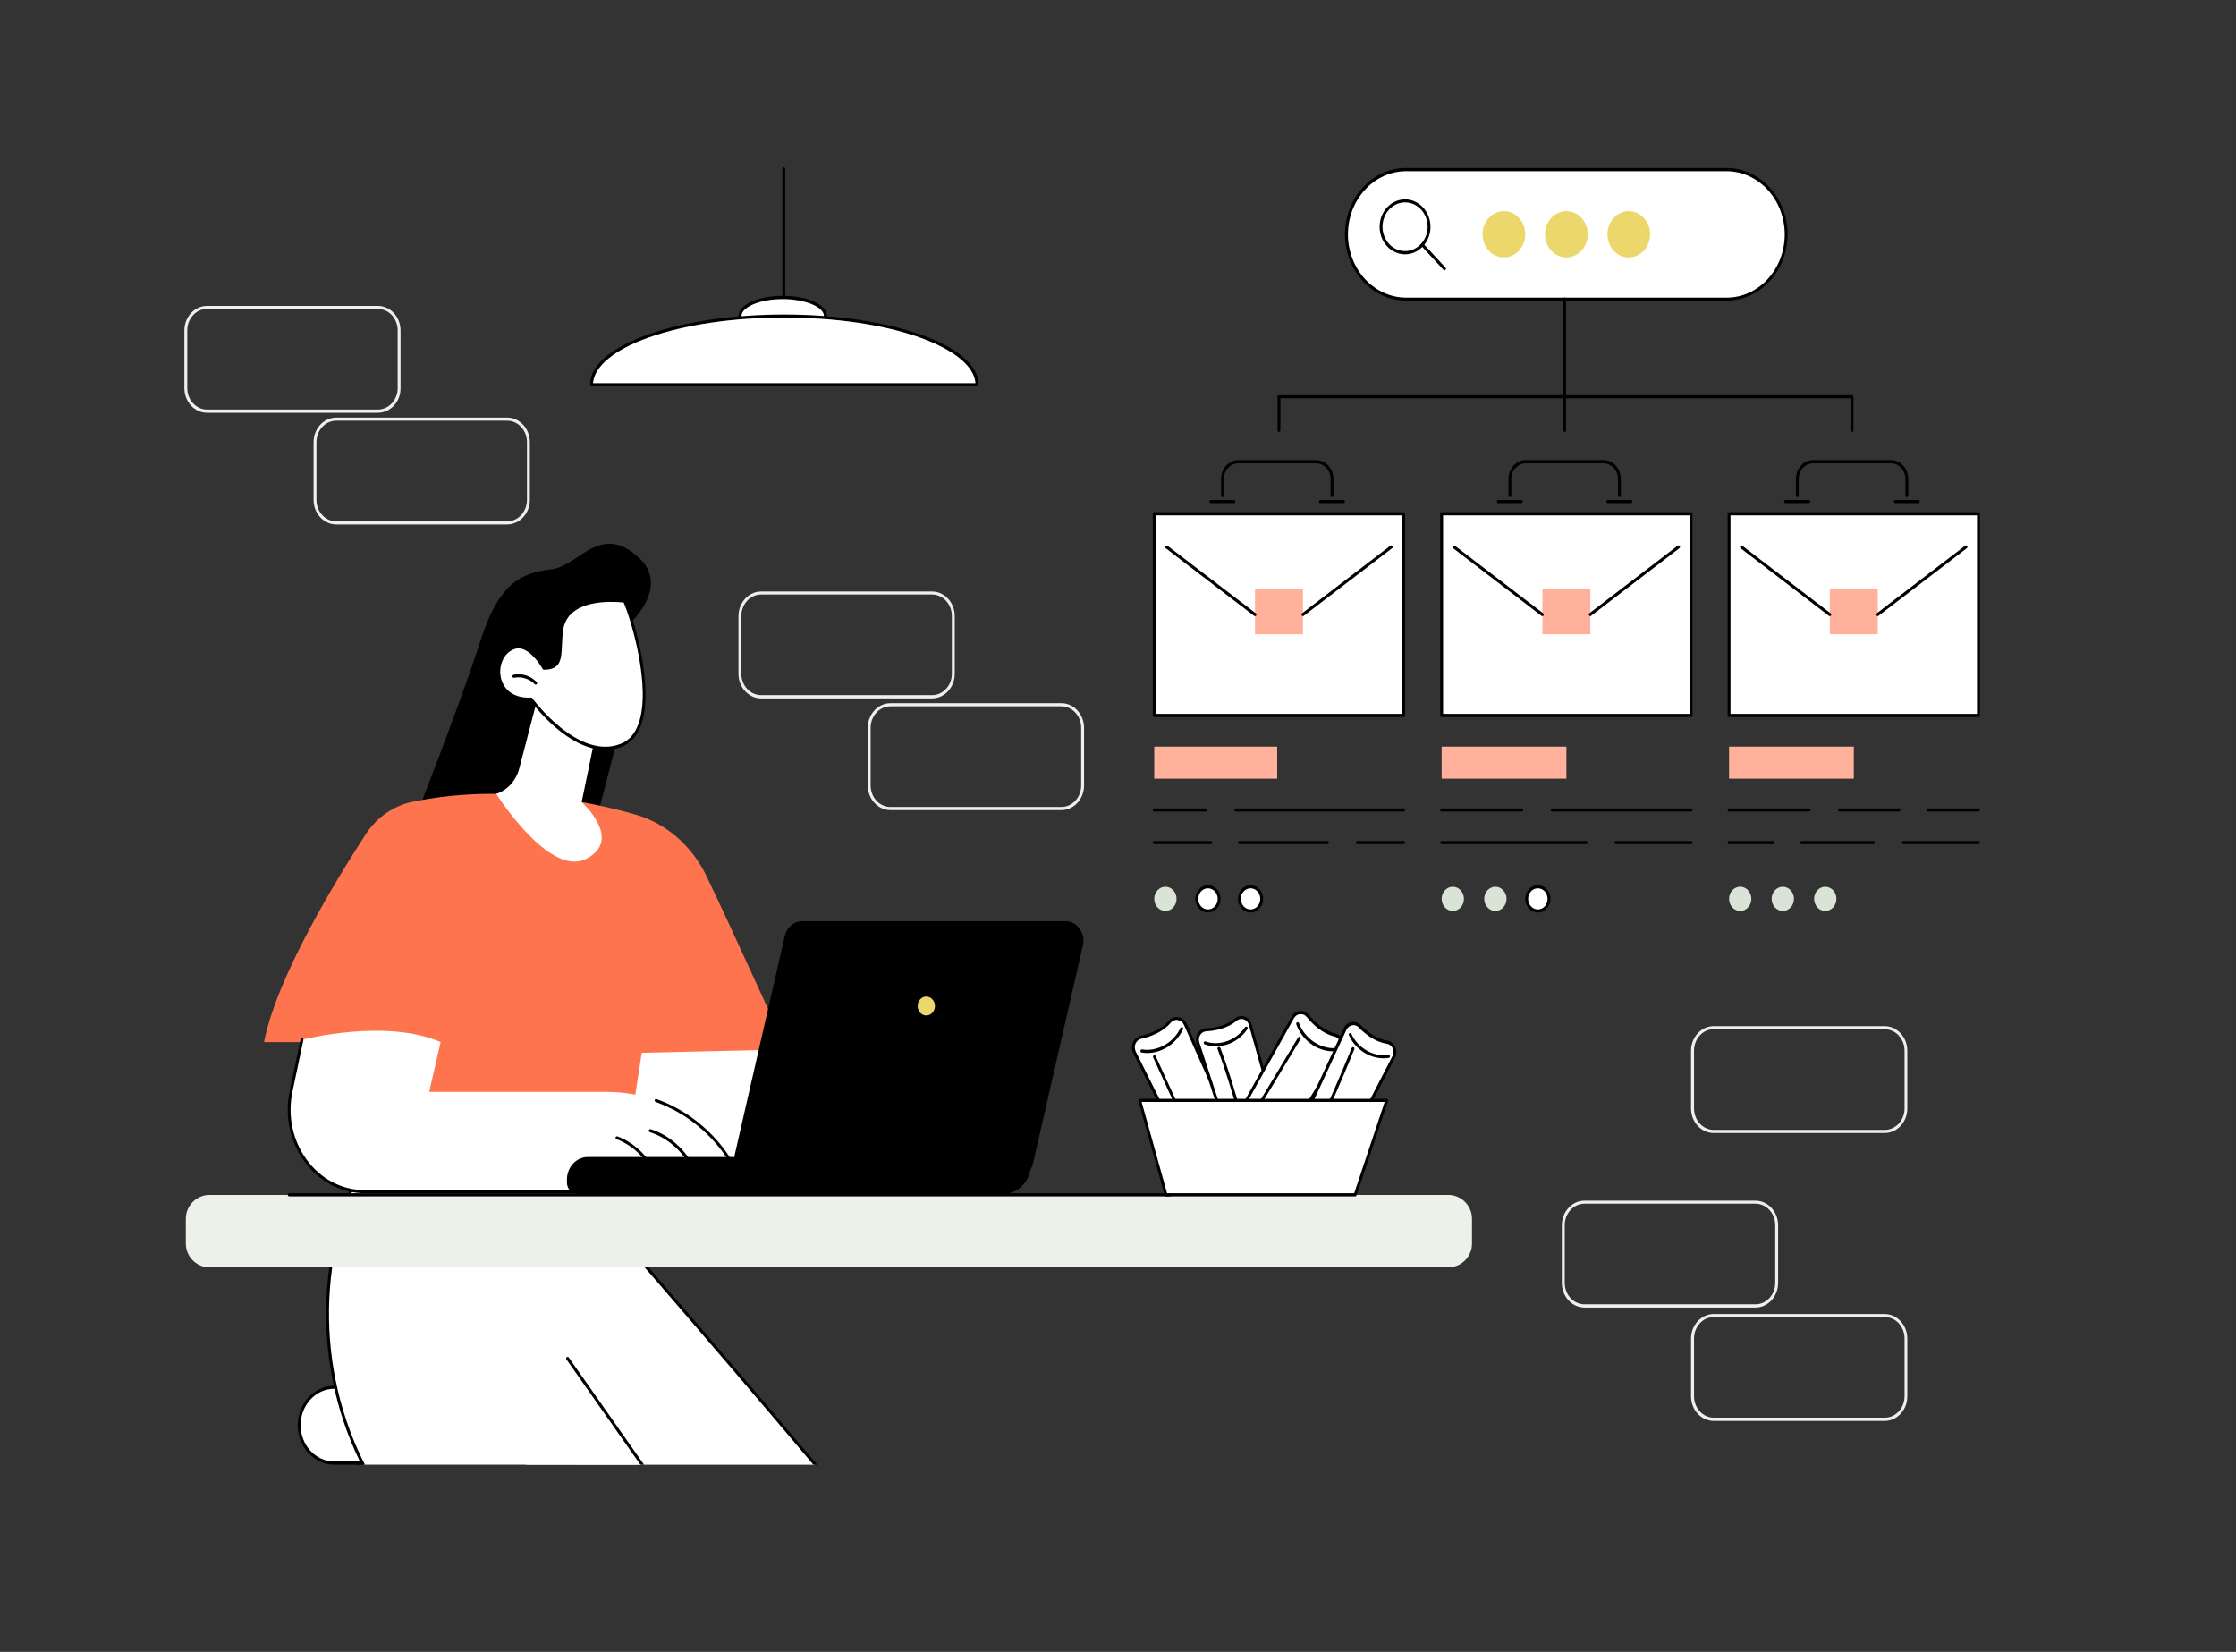 <?xml version="1.0" encoding="utf-8"?>
<!-- Generator: Adobe Illustrator 27.6.1, SVG Export Plug-In . SVG Version: 6.00 Build 0)  -->
<svg version="1.1" id="Calque_1" xmlns="http://www.w3.org/2000/svg" xmlns:xlink="http://www.w3.org/1999/xlink" x="0px" y="0px"
	 viewBox="0 0 1864 1377" style="enable-background:new 0 0 1864 1377;" xml:space="preserve">
<rect x="0" y="0" width="1864" height="1377" fill="#333333" stroke="none"/>
<style type="text/css">
	.st0{fill:#FFFFFF;}
	.st1{clip-path:url(#SVGID_00000060005740390311231370000005672318227728775317_);}
	.st2{fill:#D9E3D6;}
	.st3{clip-path:url(#SVGID_00000147187754098692035990000007652935328556906664_);}
	.st4{clip-path:url(#SVGID_00000173136057433859715410000010443135279801202859_);}
	.st5{fill:#FAF5DB;}
	.st6{fill:#FD744E;}
	.st7{fill:#FF9071;}
	.st8{fill:#ECF1EA;}
	.st9{fill:#ECD76D;}
	.st10{fill:#FFB19B;}
	.st11{clip-path:url(#SVGID_00000095322743280873124820000015583272494727425937_);}
	.st12{fill:#F45F37;}
	.st13{fill:#42C180;}
	.st14{fill:#E2EAFF;}
	.st15{clip-path:url(#SVGID_00000034082785894343123200000001984760325435319702_);}
	.st16{clip-path:url(#SVGID_00000114796702286701717510000006498222694595456403_);}
	.st17{fill:#DF8B71;}
	.st18{fill:#E2E9FC;}
	.st19{fill:#E8D77C;}
	.st20{fill:#ECE3B6;}
	.st21{fill:#4DA95E;}
	.st22{fill:#F1E192;}
	.st23{fill:#213993;}
	.st24{fill:#C0EAD5;}
	.st25{fill:#5479F7;}
	.st26{fill:#C6D6C1;}
	.st27{fill:#F6EBB6;}
	.st28{clip-path:url(#SVGID_00000050634844268018009720000018132252349490113971_);}
	.st29{fill:#39D6A8;}
	.st30{clip-path:url(#SVGID_00000134944489976224117570000007417959781409510563_);}
	.st31{clip-path:url(#SVGID_00000155105296265217513620000001418116541014567337_);}
	.st32{clip-path:url(#SVGID_00000065766149162450905970000004289327307806000784_);}
	.st33{clip-path:url(#SVGID_00000080926286786648183180000002153572132974521248_);}
	.st34{fill:#F6E18E;}
	.st35{clip-path:url(#SVGID_00000086649933407181771320000002907718710922387590_);}
	.st36{fill:#FF5F31;}
	.st37{fill:#00AD4D;}
	.st38{fill:#B3B3B3;}
	.st39{fill:#033696;}
	.st40{fill:#C6CEE5;}
	.st41{fill:#FF9070;}
	.st42{fill:#F3D765;}
	.st43{fill:#DFEAFF;}
	.st44{fill:#00C17D;}
	.st45{fill:#ACEAD4;}
	.st46{fill:#FBF4DA;}
	.st47{fill:#F9EBB4;}
	.st48{fill:#D5E3D6;}
	.st49{clip-path:url(#SVGID_00000181084093288977079640000006178767944465256070_);}
	.st50{fill:#3B7AFA;}
	.st51{fill:#FFB29A;}
	.st52{fill:#FF5034;}
	.st53{fill:none;}
	.st54{fill:#FDFFFF;}
	.st55{fill:#8B9CCB;}
	.st56{fill:#EAF0E9;}
	.st57{fill:#FFB231;}
	.st58{clip-path:url(#SVGID_00000000203913241226056050000000913650373996745140_);}
	.st59{fill:#FF9800;}
</style>
<g id="Job_search">
	<g>
		<g>
			<path class="st8" d="M777,582.2H634.5c-10.4,0-18.9-9.2-18.9-20.5v-48.1c0-11.3,8.5-20.5,18.9-20.5H777
				c10.4,0,18.9,9.2,18.9,20.5v48.1C795.9,573,787.4,582.2,777,582.2z M634.5,495.6c-9.1,0-16.5,8-16.5,17.9v48.1
				c0,9.9,7.4,17.9,16.5,17.9H777c9.1,0,16.5-8,16.5-17.9v-48.1c0-9.9-7.4-17.9-16.5-17.9H634.5z"/>
			<path class="st8" d="M884.8,675.3H742.3c-10.4,0-18.9-9.2-18.9-20.5v-48.1c0-11.3,8.5-20.5,18.9-20.5h142.5
				c10.4,0,18.9,9.2,18.9,20.5v48.1C903.7,666.1,895.2,675.3,884.8,675.3z M742.3,588.8c-9.1,0-16.5,8-16.5,17.9v48.1
				c0,9.9,7.4,17.9,16.5,17.9h142.5c9.1,0,16.5-8,16.5-17.9v-48.1c0-9.9-7.4-17.9-16.5-17.9H742.3z"/>
		</g>
		<g>
			<path class="st8" d="M1463.4,1090h-142.5c-10.4,0-18.9-9.2-18.9-20.5v-48.1c0-11.3,8.5-20.5,18.9-20.5h142.5
				c10.4,0,18.9,9.2,18.9,20.5v48.1C1482.3,1080.8,1473.8,1090,1463.4,1090z M1320.9,1003.4c-9.1,0-16.5,8-16.5,17.9v48.1
				c0,9.9,7.4,17.9,16.5,17.9h142.5c9.1,0,16.5-8,16.5-17.9v-48.1c0-9.9-7.4-17.9-16.5-17.9H1320.9z"/>
			<path class="st8" d="M1571.1,1184.5h-142.5c-10.4,0-18.9-9.2-18.9-20.5v-48.1c0-11.3,8.5-20.5,18.9-20.5h142.5
				c10.4,0,18.9,9.2,18.9,20.5v48.1C1590,1175.3,1581.6,1184.5,1571.1,1184.5z M1428.7,1097.9c-9.1,0-16.5,8-16.5,17.9v48.1
				c0,9.9,7.4,17.9,16.5,17.9h142.5c9.1,0,16.5-8,16.5-17.9v-48.1c0-9.9-7.4-17.9-16.5-17.9H1428.7z"/>
			<path class="st8" d="M1571.1,944.5h-142.5c-10.4,0-18.9-9.2-18.9-20.5v-48.1c0-11.3,8.5-20.5,18.9-20.5h142.5
				c10.4,0,18.9,9.2,18.9,20.5V924C1590,935.3,1581.6,944.5,1571.1,944.5z M1428.7,857.9c-9.1,0-16.5,8-16.5,17.9V924
				c0,9.9,7.4,17.9,16.5,17.9h142.5c9.1,0,16.5-8,16.5-17.9v-48.1c0-9.9-7.4-17.9-16.5-17.9H1428.7z"/>
		</g>
		<g>
			<path class="st8" d="M315,344.1H172.6c-10.4,0-18.9-9.2-18.9-20.5v-48.1c0-11.3,8.5-20.5,18.9-20.5H315
				c10.4,0,18.9,9.2,18.9,20.5v48.1C334,334.9,325.5,344.1,315,344.1z M172.6,257.5c-9.1,0-16.5,8-16.5,17.9v48.1
				c0,9.9,7.4,17.9,16.5,17.9H315c9.1,0,16.5-8,16.5-17.9v-48.1c0-9.9-7.4-17.9-16.5-17.9H172.6z"/>
			<path class="st8" d="M422.8,437.2H280.3c-10.4,0-18.9-9.2-18.9-20.5v-48.1c0-11.3,8.5-20.5,18.9-20.5h142.5
				c10.4,0,18.9,9.2,18.9,20.5v48.1C441.7,428,433.2,437.2,422.8,437.2z M280.3,350.7c-9.1,0-16.5,8-16.5,17.9v48.1
				c0,9.9,7.4,17.9,16.5,17.9h142.5c9.1,0,16.5-8,16.5-17.9v-48.1c0-9.9-7.4-17.9-16.5-17.9H280.3z"/>
		</g>
	</g>
	<g>
		<path d="M653.4,248.1c-0.7,0-1.2-0.6-1.2-1.3V140.7c0-0.7,0.5-1.3,1.2-1.3c0.7,0,1.2,0.6,1.2,1.3v106.1
			C654.6,247.6,654.1,248.1,653.4,248.1z"/>
		<g>
			<ellipse class="st0" cx="652.5" cy="263.5" rx="35.6" ry="15.5"/>
			<path d="M652.5,280.2c-20.7,0-36.8-7.4-36.8-16.8c0-9.4,16.2-16.8,36.8-16.8s36.8,7.4,36.8,16.8
				C689.3,272.9,673.1,280.2,652.5,280.2z M652.5,249.3c-18.7,0-34.4,6.5-34.4,14.2c0,7.7,15.8,14.2,34.4,14.2
				c18.7,0,34.4-6.5,34.4-14.2C686.9,255.8,671.1,249.3,652.5,249.3z"/>
		</g>
		<g>
			<path class="st0" d="M493.1,320.7c0-31.6,71.9-57.3,160.7-57.3s160.7,25.6,160.7,57.3H493.1z"/>
			<path d="M814.4,322H493.1c-0.7,0-1.2-0.6-1.2-1.3c0-15.9,17-30.7,47.9-41.7c30.5-10.9,70.9-16.8,114-16.8c43,0,83.5,6,114,16.8
				c30.9,11,47.9,25.8,47.9,41.7C815.6,321.5,815.1,322,814.4,322z M494.4,319.4h318.8c-1-14-17.7-27.8-46.2-38
				c-30.2-10.8-70.4-16.7-113.2-16.7s-83,5.9-113.2,16.7C512,291.6,495.3,305.4,494.4,319.4z"/>
		</g>
	</g>
	<g>
		<g>
			<g>
				<g>
					<g>
						<path class="st0" d="M1439.2,249.3h-267c-27.4,0-49.8-24.3-49.8-54c0-29.7,22.4-54,49.8-54h267c27.4,0,49.8,24.3,49.8,54
							S1466.6,249.3,1439.2,249.3z"/>
						<path d="M1439.2,250.6h-267c-28.1,0-51-24.8-51-55.3s22.9-55.3,51-55.3h267c28.1,0,51,24.8,51,55.3S1467.3,250.6,1439.2,250.6
							z M1172.3,142.7c-26.8,0-48.6,23.6-48.6,52.7c0,29,21.8,52.7,48.6,52.7h267c26.8,0,48.5-23.6,48.5-52.7
							c0-29-21.8-52.7-48.5-52.7H1172.3z"/>
					</g>
					<g>
						<path d="M1171.3,212c-11.7,0-21.2-10.3-21.2-22.9c0-12.7,9.5-22.9,21.2-22.9c11.7,0,21.2,10.3,21.2,22.9
							C1192.5,201.7,1183,212,1171.3,212z M1171.3,168.7c-10.3,0-18.8,9.1-18.8,20.3c0,11.2,8.4,20.3,18.8,20.3
							c10.3,0,18.8-9.1,18.8-20.3C1190.1,177.8,1181.7,168.7,1171.3,168.7z"/>
						<path d="M1204.1,225.3c-0.3,0-0.6-0.1-0.8-0.4l-18.4-19.9c-0.5-0.5-0.5-1.3,0-1.8c0.5-0.5,1.2-0.5,1.7,0l18.4,19.9
							c0.5,0.5,0.5,1.3,0,1.8C1204.7,225.2,1204.4,225.3,1204.1,225.3z"/>
					</g>
				</g>
			</g>
			<g>
				<g>
					<ellipse class="st9" cx="1357.8" cy="195.3" rx="17.8" ry="19.3"/>
					<ellipse class="st9" cx="1305.8" cy="195.3" rx="17.8" ry="19.3"/>
					<ellipse class="st9" cx="1253.7" cy="195.3" rx="17.8" ry="19.3"/>
				</g>
			</g>
		</g>
		<g>
			<g>
				<rect x="1201.8" y="428.3" class="st0" width="207.9" height="168.1"/>
				<path d="M1409.7,597.7h-207.9c-0.7,0-1.2-0.6-1.2-1.3V428.3c0-0.7,0.5-1.3,1.2-1.3h207.9c0.7,0,1.2,0.6,1.2,1.3v168.1
					C1410.9,597.1,1410.4,597.7,1409.7,597.7z M1203,595.1h205.5V429.6H1203V595.1z"/>
				<g>
					<rect x="1285.8" y="491" class="st10" width="40" height="37.7"/>
					<path d="M1285.8,513.6c-0.2,0-0.5-0.1-0.7-0.2l-73.6-56.3c-0.5-0.4-0.7-1.2-0.3-1.8c0.4-0.6,1.1-0.7,1.7-0.3l73.6,56.3
						c0.5,0.4,0.7,1.2,0.3,1.8C1286.5,513.5,1286.2,513.6,1285.8,513.6z"/>
					<path d="M1325.7,513.6c-0.4,0-0.7-0.2-1-0.6c-0.4-0.6-0.3-1.4,0.3-1.8l73.6-56.3c0.5-0.4,1.3-0.3,1.7,0.3
						c0.4,0.6,0.3,1.4-0.3,1.8l-73.6,56.3C1326.2,513.6,1326,513.6,1325.7,513.6z"/>
				</g>
				<g>
					<path d="M1350,414.4c-0.7,0-1.2-0.6-1.2-1.3v-13.8c0-7.2-5.4-13.1-12.1-13.1h-64.7c-6.7,0-12.1,5.9-12.1,13.1v13.8
						c0,0.7-0.5,1.3-1.2,1.3s-1.2-0.6-1.2-1.3v-13.8c0-8.7,6.5-15.8,14.5-15.8h64.7c8,0,14.5,7.1,14.5,15.8v13.8
						C1351.2,413.8,1350.6,414.4,1350,414.4z"/>
					<path d="M1359.6,419.4h-19.3c-0.7,0-1.2-0.6-1.2-1.3c0-0.7,0.5-1.3,1.2-1.3h19.3c0.7,0,1.2,0.6,1.2,1.3
						C1360.8,418.8,1360.3,419.4,1359.6,419.4z"/>
					<path d="M1268.2,419.4H1249c-0.7,0-1.2-0.6-1.2-1.3c0-0.7,0.5-1.3,1.2-1.3h19.3c0.7,0,1.2,0.6,1.2,1.3
						C1269.4,418.8,1268.9,419.4,1268.2,419.4z"/>
				</g>
			</g>
			<g>
				<rect x="962.2" y="428.3" class="st0" width="207.9" height="168.1"/>
				<path d="M1170.1,597.7H962.2c-0.7,0-1.2-0.6-1.2-1.3V428.3c0-0.7,0.5-1.3,1.2-1.3h207.9c0.7,0,1.2,0.6,1.2,1.3v168.1
					C1171.3,597.1,1170.8,597.7,1170.1,597.7z M963.4,595.1h205.5V429.6H963.4V595.1z"/>
				<g>
					<rect x="1046.2" y="491" class="st10" width="40" height="37.7"/>
					<path d="M1046.2,513.6c-0.2,0-0.5-0.1-0.7-0.2l-73.6-56.3c-0.5-0.4-0.7-1.2-0.3-1.8c0.4-0.6,1.1-0.7,1.7-0.3l73.6,56.3
						c0.5,0.4,0.7,1.2,0.3,1.8C1046.9,513.5,1046.6,513.6,1046.2,513.6z"/>
					<path d="M1086.2,513.6c-0.4,0-0.7-0.2-1-0.6c-0.4-0.6-0.3-1.4,0.3-1.8l73.6-56.3c0.5-0.4,1.3-0.3,1.7,0.3
						c0.4,0.6,0.3,1.4-0.3,1.8l-73.6,56.3C1086.6,513.6,1086.4,513.6,1086.2,513.6z"/>
				</g>
				<g>
					<path d="M1110.4,414.4c-0.7,0-1.2-0.6-1.2-1.3v-13.8c0-7.2-5.4-13.1-12.1-13.1h-64.7c-6.7,0-12.1,5.9-12.1,13.1v13.8
						c0,0.7-0.5,1.3-1.2,1.3s-1.2-0.6-1.2-1.3v-13.8c0-8.7,6.5-15.8,14.5-15.8h64.7c8,0,14.5,7.1,14.5,15.8v13.8
						C1111.6,413.8,1111.1,414.4,1110.4,414.4z"/>
					<path d="M1120,419.4h-19.3c-0.7,0-1.2-0.6-1.2-1.3c0-0.7,0.5-1.3,1.2-1.3h19.3c0.7,0,1.2,0.6,1.2,1.3
						C1121.2,418.8,1120.7,419.4,1120,419.4z"/>
					<path d="M1028.7,419.4h-19.3c-0.7,0-1.2-0.6-1.2-1.3c0-0.7,0.5-1.3,1.2-1.3h19.3c0.7,0,1.2,0.6,1.2,1.3
						C1029.9,418.8,1029.3,419.4,1028.7,419.4z"/>
				</g>
			</g>
			<g>
				<rect x="1441.4" y="428.3" class="st0" width="207.9" height="168.1"/>
				<path d="M1649.3,597.7h-207.9c-0.7,0-1.2-0.6-1.2-1.3V428.3c0-0.7,0.5-1.3,1.2-1.3h207.9c0.7,0,1.2,0.6,1.2,1.3v168.1
					C1650.5,597.1,1650,597.7,1649.3,597.7z M1442.6,595.1h205.5V429.6h-205.5V595.1z"/>
				<g>
					<rect x="1525.4" y="491" class="st10" width="40" height="37.7"/>
					<path d="M1525.4,513.6c-0.2,0-0.5-0.1-0.7-0.2l-73.6-56.3c-0.5-0.4-0.7-1.2-0.3-1.8c0.4-0.6,1.1-0.7,1.7-0.3l73.6,56.3
						c0.5,0.4,0.7,1.2,0.3,1.8C1526.1,513.5,1525.7,513.6,1525.4,513.6z"/>
					<path d="M1565.3,513.6c-0.4,0-0.7-0.2-1-0.6c-0.4-0.6-0.3-1.4,0.3-1.8l73.6-56.3c0.5-0.4,1.3-0.3,1.7,0.3
						c0.4,0.6,0.3,1.4-0.3,1.8l-73.6,56.3C1565.8,513.6,1565.6,513.6,1565.3,513.6z"/>
				</g>
				<g>
					<path d="M1589.6,414.4c-0.7,0-1.2-0.6-1.2-1.3v-13.8c0-7.2-5.4-13.1-12.1-13.1h-64.7c-6.7,0-12.1,5.9-12.1,13.1v13.8
						c0,0.7-0.5,1.3-1.2,1.3c-0.7,0-1.2-0.6-1.2-1.3v-13.8c0-8.7,6.5-15.8,14.5-15.8h64.7c8,0,14.5,7.1,14.5,15.8v13.8
						C1590.8,413.8,1590.2,414.4,1589.6,414.4z"/>
					<path d="M1599.2,419.4h-19.3c-0.7,0-1.2-0.6-1.2-1.3c0-0.7,0.5-1.3,1.2-1.3h19.3c0.7,0,1.2,0.6,1.2,1.3
						C1600.4,418.8,1599.9,419.4,1599.2,419.4z"/>
					<path d="M1507.8,419.4h-19.3c-0.7,0-1.2-0.6-1.2-1.3c0-0.7,0.5-1.3,1.2-1.3h19.3c0.7,0,1.2,0.6,1.2,1.3
						C1509,418.8,1508.5,419.4,1507.8,419.4z"/>
				</g>
			</g>
		</g>
		<g>
			<path d="M1066.2,360.1c-0.7,0-1.2-0.6-1.2-1.3v-28.1c0-0.7,0.5-1.3,1.2-1.3h236.9v-80.1c0-0.7,0.5-1.3,1.2-1.3
				c0.7,0,1.2,0.6,1.2,1.3v81.4c0,0.7-0.5,1.3-1.2,1.3h-236.9v26.8C1067.4,359.5,1066.8,360.1,1066.2,360.1z"/>
			<path d="M1543.9,360.1c-0.7,0-1.2-0.6-1.2-1.3V332h-237.2v26.8c0,0.7-0.5,1.3-1.2,1.3c-0.7,0-1.2-0.6-1.2-1.3v-28.1
				c0-0.7,0.5-1.3,1.2-1.3h239.6c0.7,0,1.2,0.6,1.2,1.3v28.1C1545.1,359.5,1544.5,360.1,1543.9,360.1z"/>
		</g>
		<g>
			<g>
				<g>
					<path d="M1009.3,703.7h-47.1c-0.7,0-1.2-0.6-1.2-1.3c0-0.7,0.5-1.3,1.2-1.3h47.1c0.7,0,1.2,0.6,1.2,1.3
						C1010.5,703.2,1010,703.7,1009.3,703.7z"/>
					<path d="M1106.6,703.7h-73.3c-0.7,0-1.2-0.6-1.2-1.3c0-0.7,0.5-1.3,1.2-1.3h73.3c0.7,0,1.2,0.6,1.2,1.3
						C1107.8,703.2,1107.3,703.7,1106.6,703.7z"/>
					<path d="M1170.1,703.7h-38.6c-0.7,0-1.2-0.6-1.2-1.3c0-0.7,0.5-1.3,1.2-1.3h38.6c0.7,0,1.2,0.6,1.2,1.3
						C1171.3,703.2,1170.8,703.7,1170.1,703.7z"/>
					<path d="M1005,676.5h-42.8c-0.7,0-1.2-0.6-1.2-1.3c0-0.7,0.5-1.3,1.2-1.3h42.8c0.7,0,1.2,0.6,1.2,1.3
						C1006.2,675.9,1005.7,676.5,1005,676.5z"/>
					<path d="M1170.1,676.5h-139.8c-0.7,0-1.2-0.6-1.2-1.3c0-0.7,0.5-1.3,1.2-1.3h139.8c0.7,0,1.2,0.6,1.2,1.3
						C1171.3,675.9,1170.8,676.5,1170.1,676.5z"/>
				</g>
			</g>
			<rect x="962.2" y="622.4" class="st10" width="102.5" height="26.7"/>
			<g>
				<g>
					<ellipse class="st0" cx="1042.5" cy="749.3" rx="9.3" ry="10.1"/>
					<path d="M1042.5,760.7c-5.8,0-10.5-5.1-10.5-11.4s4.7-11.4,10.5-11.4c5.8,0,10.5,5.1,10.5,11.4S1048.2,760.7,1042.5,760.7z
						 M1042.5,740.5c-4.5,0-8.1,3.9-8.1,8.8s3.6,8.8,8.1,8.8s8.1-3.9,8.1-8.8S1046.9,740.5,1042.5,740.5z"/>
				</g>
				<g>
					<ellipse class="st0" cx="1007" cy="749.3" rx="9.3" ry="10.1"/>
					<path d="M1007,760.7c-5.8,0-10.5-5.1-10.5-11.4s4.7-11.4,10.5-11.4c5.8,0,10.5,5.1,10.5,11.4S1012.8,760.7,1007,760.7z
						 M1007,740.5c-4.5,0-8.1,3.9-8.1,8.8s3.6,8.8,8.1,8.8c4.5,0,8.1-3.9,8.1-8.8S1011.4,740.5,1007,740.5z"/>
				</g>
				<ellipse class="st2" cx="971.5" cy="749.3" rx="9.3" ry="10.1"/>
			</g>
		</g>
		<g>
			<g>
				<g>
					<path d="M1322.2,703.7h-120.4c-0.7,0-1.2-0.6-1.2-1.3c0-0.7,0.5-1.3,1.2-1.3h120.4c0.7,0,1.2,0.6,1.2,1.3
						C1323.4,703.2,1322.8,703.7,1322.2,703.7z"/>
					<path d="M1409.7,703.7h-62.6c-0.7,0-1.2-0.6-1.2-1.3c0-0.7,0.5-1.3,1.2-1.3h62.6c0.7,0,1.2,0.6,1.2,1.3
						C1410.9,703.2,1410.4,703.7,1409.7,703.7z"/>
					<path d="M1268.6,676.5h-66.8c-0.7,0-1.2-0.6-1.2-1.3c0-0.7,0.5-1.3,1.2-1.3h66.8c0.7,0,1.2,0.6,1.2,1.3
						C1269.8,675.9,1269.3,676.5,1268.6,676.5z"/>
					<path d="M1409.7,676.5h-115.8c-0.7,0-1.2-0.6-1.2-1.3c0-0.7,0.5-1.3,1.2-1.3h115.8c0.7,0,1.2,0.6,1.2,1.3
						C1410.9,675.9,1410.4,676.5,1409.7,676.5z"/>
				</g>
			</g>
			<rect x="1201.8" y="622.4" class="st10" width="104" height="26.7"/>
			<g>
				<g>
					<ellipse class="st0" cx="1282" cy="749.3" rx="9.3" ry="10.1"/>
					<path d="M1282,760.7c-5.8,0-10.5-5.1-10.5-11.4s4.7-11.4,10.5-11.4c5.8,0,10.5,5.1,10.5,11.4S1287.8,760.7,1282,760.7z
						 M1282,740.5c-4.5,0-8.1,3.9-8.1,8.8s3.6,8.8,8.1,8.8c4.5,0,8.1-3.9,8.1-8.8S1286.5,740.5,1282,740.5z"/>
				</g>
				<ellipse class="st2" cx="1246.6" cy="749.3" rx="9.3" ry="10.1"/>
				<ellipse class="st2" cx="1211.1" cy="749.3" rx="9.3" ry="10.1"/>
			</g>
		</g>
		<g>
			<g>
				<g>
					<path d="M1478,703.7h-36.6c-0.7,0-1.2-0.6-1.2-1.3c0-0.7,0.5-1.3,1.2-1.3h36.6c0.7,0,1.2,0.6,1.2,1.3
						C1479.2,703.2,1478.7,703.7,1478,703.7z"/>
					<path d="M1561.8,703.7H1502c-0.7,0-1.2-0.6-1.2-1.3c0-0.7,0.5-1.3,1.2-1.3h59.7c0.7,0,1.2,0.6,1.2,1.3
						C1563,703.2,1562.4,703.7,1561.8,703.7z"/>
					<path d="M1649.3,703.7h-62.6c-0.7,0-1.2-0.6-1.2-1.3c0-0.7,0.5-1.3,1.2-1.3h62.6c0.7,0,1.2,0.6,1.2,1.3
						C1650.5,703.2,1650,703.7,1649.3,703.7z"/>
					<path d="M1508.2,676.5h-66.8c-0.7,0-1.2-0.6-1.2-1.3c0-0.7,0.5-1.3,1.2-1.3h66.8c0.7,0,1.2,0.6,1.2,1.3
						C1509.4,675.9,1508.9,676.5,1508.2,676.5z"/>
					<path d="M1583.1,676.5h-49.6c-0.7,0-1.2-0.6-1.2-1.3c0-0.7,0.5-1.3,1.2-1.3h49.6c0.7,0,1.2,0.6,1.2,1.3
						C1584.3,675.9,1583.8,676.5,1583.1,676.5z"/>
					<path d="M1649.3,676.5h-42.1c-0.7,0-1.2-0.6-1.2-1.3c0-0.7,0.5-1.3,1.2-1.3h42.1c0.7,0,1.2,0.6,1.2,1.3
						C1650.5,675.9,1650,676.5,1649.3,676.5z"/>
				</g>
			</g>
			<rect x="1441.4" y="622.4" class="st10" width="104" height="26.7"/>
			<g>
				<ellipse class="st2" cx="1521.6" cy="749.3" rx="9.3" ry="10.1"/>
				<ellipse class="st2" cx="1486.2" cy="749.3" rx="9.3" ry="10.1"/>
				<ellipse class="st2" cx="1450.7" cy="749.3" rx="9.3" ry="10.1"/>
			</g>
		</g>
	</g>
	<g>
		<defs>
			<rect id="SVGID_1_" x="154.9" y="439.9" width="1086.2" height="781.1"/>
		</defs>
		<clipPath id="SVGID_00000160892059144712568340000010090764165432105903_">
			<use xlink:href="#SVGID_1_"  style="overflow:visible;"/>
		</clipPath>
		<g style="clip-path:url(#SVGID_00000160892059144712568340000010090764165432105903_);">
			<g>
				<g>
					<g>
						<path d="M173,1811.9c-0.1,0-0.2,0-0.3,0c-0.6-0.2-1-0.9-0.9-1.6l133.9-629c0.2-0.7,0.8-1.1,1.4-1c0.6,0.2,1,0.9,0.9,1.6
							l-133.9,629C174.1,1811.5,173.6,1811.9,173,1811.9z"/>
						<path d="M639.6,1811.9c-0.5,0-1-0.3-1.1-0.9l-190.8-629c-0.2-0.7,0.1-1.4,0.8-1.6c0.6-0.2,1.3,0.1,1.5,0.8l190.8,629
							c0.2,0.7-0.1,1.4-0.8,1.6C639.9,1811.9,639.8,1811.9,639.6,1811.9z"/>
					</g>
					<g>
						<path class="st0" d="M278.6,1156.4h198.5c16.1,0,29.2,14.2,29.2,31.6c0,17.5-13.1,31.6-29.2,31.6H278.6
							c-16.1,0-29.2-14.2-29.2-31.6C249.5,1170.6,262.5,1156.4,278.6,1156.4z"/>
						<path d="M477.1,1221H278.6c-16.7,0-30.4-14.8-30.4-32.9c0-18.2,13.6-32.9,30.4-32.9h198.5c16.7,0,30.4,14.8,30.4,32.9
							C507.5,1206.2,493.9,1221,477.1,1221z M278.6,1157.7c-15.4,0-28,13.6-28,30.3c0,16.7,12.5,30.3,28,30.3h198.5
							c15.4,0,28-13.6,28-30.3c0-16.7-12.5-30.3-28-30.3H278.6z"/>
					</g>
				</g>
				<g>
					<g>
						<g>
							<path class="st0" d="M468.6,975.3c0,0,116.4,133.3,210,244.5c71.9,85.4,97.7,205.2,68.4,316.3
								c-24.1,91.5-52.3,193.7-68.9,239.2c-4.3,11.9-1.7,25.4,6.6,34.5l17.1,18.5c4.4,4.8,1.3,13-5,13h-98c-6.8,0-13.6-1.7-19.7-5.1
								c-42.3-24-74.6-61.3-100.3-107.4c-5.4-9.6-6.2-21.4-2.2-31.8l89.3-237.1L315.7,994.1L468.6,975.3z"/>
							<path d="M696.7,1842.6h-98c-7.2,0-14.2-1.8-20.3-5.2c-40-22.6-73-57.9-100.8-107.9c-5.5-9.9-6.4-22.2-2.3-33l89.1-236.5
								L314.7,994.8c-0.2-0.4-0.2-0.8,0-1.2c0.2-0.4,0.5-0.7,0.9-0.7L468.4,974c0.4,0,0.7,0.1,1,0.4c1.2,1.3,117.5,134.6,210,244.5
								c35.4,42.1,60.5,93.6,72.4,149.1c12,55.5,10.7,113.7-3.8,168.5c-22,83.2-51.7,192.2-69,239.3c-4.2,11.4-1.7,24.4,6.3,33.1
								l17.1,18.5c2.4,2.6,3.1,6.3,1.8,9.7S700.1,1842.6,696.7,1842.6z M317.7,995.2l249.2,464c0.2,0.3,0.2,0.8,0.1,1.1l-89.3,237.1
								c-3.8,10-3,21.5,2.2,30.7c27.6,49.6,60.3,84.6,99.9,107c5.7,3.2,12.3,5,19.1,5h98c2.9,0,4.7-2,5.4-3.9
								c0.7-1.9,0.8-4.7-1.3-6.9l-17.1-18.5c-8.7-9.4-11.4-23.5-6.9-35.9c17.2-47,47-155.9,68.9-239.1
								c29.5-111.6,4-229.4-68.1-315.1C588,1114,475.8,985.5,468.1,976.7L317.7,995.2z"/>
						</g>
					</g>
					<g>
						<path class="st0" d="M728.8,1822.9c-51.6-69.3-283.9-382.2-410.7-575.3c-51.3-78.1-59.5-180.5-20.7-266.5
							c2.3-5.1,4.2-8.9,5.5-10.6c10.3-14.2,117.3-4.1,117.3-4.1l52.9,166.2l452.4,644.2c5.9,8.5,13.4,15.5,22,20.7l35.8,21.9
							c11.1,6.8,6.5,21.4-6.2,21.3l-201.8,0.8C765,1841.2,735.2,1831.5,728.8,1822.9z"/>
						<path d="M975.8,1842.4H775.2c-21.3,0-41.1-10.3-54.4-28.2c-64.4-86.5-283.6-383.1-403.7-565.9
							c-51.8-78.9-59.7-181.5-20.8-267.9c0.3-0.6,1-0.9,1.6-0.6c0.6,0.3,0.8,1.1,0.6,1.7c-38.6,85.5-30.7,187.1,20.6,265.2
							c120,182.7,339.2,479.3,403.6,565.8c12.9,17.3,32,27.3,52.6,27.3h200.6c6.3,0,9.6-4.8,10.5-9c0.9-4.1,0-10.1-5.5-13.2
							l-33.9-19.1c-8.8-5.4-16.3-12.5-22.4-21.1l-452.4-644.2c-0.4-0.6-0.3-1.4,0.2-1.8c0.5-0.4,1.3-0.3,1.7,0.2l452.4,644.2
							c5.9,8.4,13.2,15.2,21.6,20.4l33.9,19.1c5.6,3.2,8.3,9.5,6.8,16.1C987.2,1838.1,982.1,1842.4,975.8,1842.4z"/>
					</g>
				</g>
				<g>
					<path d="M488.8,715.9l35.4-136.7l-6.2-52.8c0,0,45.1-35.2,13.3-62.7c-31.8-27.5-48.3,7.8-71.5,10.9c-23.2,3-43.2,8.6-59.5,60.2
						c-16.3,51.6-61.1,165.4-61.1,165.4L488.8,715.9z"/>
					<g>
						<g>
							<polygon class="st0" points="694.1,975.3 514.4,975.3 527.2,862.1 625.6,841.3 							"/>
							<path d="M694.1,976.6H514.4c-0.3,0-0.7-0.2-0.9-0.4c-0.2-0.3-0.3-0.7-0.3-1L526,861.9c0.1-0.6,0.5-1,1-1.1l98.4-20.8
								c0.5-0.1,1,0.2,1.3,0.6l68.5,134c0.2,0.4,0.2,0.9,0,1.3C694.9,976.4,694.5,976.6,694.1,976.6z M515.7,974h176.4L625,842.8
								l-96.7,20.4L515.7,974z"/>
						</g>
						<path class="st6" d="M535,877.6l120.5-2.8c0,0-40.8-90.7-66.4-144.2c-12.2-25.5-33.8-44.3-59.4-51.6
							c-42.4-12.1-113.3-25.7-185.9-10.6c-15.8,3.3-29.8,13-39,27.2c-24.6,37.8-74.1,118.8-84.7,173.1h132.2l-24,90.8l194.2-1.2
							L535,877.6z"/>
						<path class="st0" d="M620,993.4H304.2c-40.5,0-70.5-40.8-61.5-83.7l9.1-43c0,0,69.9-18,115.5,2l-9.5,41.5h148.1
							c28.1,0,55.7,9.6,77.9,28.4C598.8,951.3,613,969.1,620,993.4z"/>
						<path d="M620,994.7H304.2c-19.7,0-38-9.6-50.3-26.3c-12.3-16.7-16.8-38.2-12.4-59l9.1-43c0.1-0.7,0.8-1.1,1.4-1
							c0.6,0.2,1,0.9,0.9,1.6l-9.1,43c-4.2,20,0.1,40.7,11.9,56.8c11.8,16.1,29.4,25.3,48.4,25.3h314.2c-6.1-20.2-18-37.9-35.3-52.5
							c-10.8-9.2-23.1-16.2-36.4-21c-0.6-0.2-1-1-0.8-1.6c0.2-0.7,0.9-1.1,1.5-0.8c13.6,4.9,26.1,12.1,37.1,21.4
							c18.2,15.4,30.5,34,36.6,55.5c0.1,0.4,0,0.8-0.2,1.2C620.7,994.5,620.4,994.7,620,994.7z"/>
						<path d="M580.1,980.8c-0.5,0-0.9-0.3-1.1-0.8c-6.5-17.3-20.8-31.1-37.3-36.2c-0.6-0.2-1-0.9-0.8-1.6c0.2-0.7,0.8-1.1,1.5-0.9
							c17.2,5.3,32.1,19.7,38.9,37.7c0.3,0.7,0,1.4-0.7,1.7C580.4,980.8,580.2,980.8,580.1,980.8z"/>
						<path d="M546.6,981.6c-0.5,0-0.9-0.3-1.1-0.8c-5.9-14.4-17.7-26.1-31.5-31.1c-0.6-0.2-1-1-0.8-1.6c0.2-0.7,0.9-1,1.5-0.8
							c14.4,5.3,26.8,17.4,33,32.5c0.3,0.7,0,1.4-0.6,1.7C546.9,981.6,546.8,981.6,546.6,981.6z"/>
					</g>
					<g>
						<path class="st0" d="M484.9,668.6c0,0,34.8,31.3,3.9,47.3c-30.8,16-75.1-54.1-75.1-54.1c9.3-3.1,16.6-11.1,19.2-21.3
							l17.5-67.2l48.7,26.5L484.9,668.6z"/>
						<g>
							<path class="st0" d="M453.5,557c0,0-11.8-21.6-24.7-17.3c-19.7,6.7-18.4,44.8,14,43c0,0,38.4,53.2,75.2,38.4
								c36.8-14.8,9.8-104.8,2.7-120.2c0,0-48.9-7.1-52.6,24.9C466,544.6,470.1,557,453.5,557z"/>
							<path d="M504.4,625.1c-30.6,0-58.4-35.9-62.2-41c-17.5,0.7-25.6-9.8-27.3-20c-1.9-11.4,3.9-22.4,13.5-25.6
								c12.5-4.2,23.6,13.5,25.7,17.2c11.2-0.2,11.5-6.4,12-18.5c0.1-3.4,0.3-7.3,0.8-11.4c0.8-7.2,3.9-13,9.1-17.4
								c15.3-12.8,43.6-8.9,44.8-8.7c0.4,0.1,0.7,0.3,0.9,0.7c5.8,12.4,24.2,72.3,12.7,104.1c-3.2,8.9-8.6,15-16,17.9
								C513.7,624.3,509,625.1,504.4,625.1z M442.8,581.5c0.4,0,0.7,0.2,0.9,0.5c0.4,0.5,38.3,52.3,73.9,38
								c6.7-2.7,11.6-8.2,14.6-16.4c11.1-30.5-6.3-87.8-12.3-101.3c-4.3-0.5-29.2-2.9-42.4,8.2c-4.7,3.9-7.4,9.2-8.2,15.6
								c-0.5,4-0.6,7.8-0.8,11.2c-0.5,12.2-0.9,21-15.1,21c-0.4,0-0.8-0.2-1-0.6c-0.1-0.2-11.5-20.7-23.3-16.7
								c-9.6,3.2-13.2,14.1-11.8,22.7C418.8,572.9,426.3,582.4,442.8,581.5C442.7,581.5,442.8,581.5,442.8,581.5z"/>
						</g>
						<path d="M446.6,570.8c-0.3,0-0.6-0.1-0.8-0.4c-4.5-4.6-11.1-6.7-17.2-5.4c-0.6,0.1-1.3-0.3-1.4-1c-0.1-0.7,0.3-1.4,0.9-1.5
							c6.9-1.5,14.3,0.8,19.3,6.1c0.5,0.5,0.5,1.3,0,1.8C447.2,570.6,446.9,570.8,446.6,570.8z"/>
					</g>
					<g>
						<path d="M836.2,995.3H481.5c-4.9,0-8.9-4.3-8.9-9.6v-2.3c0-10.4,7.8-18.9,17.4-18.9h371.7l-3,12
							C856.1,987.6,846.8,995.3,836.2,995.3z"/>
						<g>
							<path d="M846.6,981.3H627.2c-9.4,0-16.2-9.5-14-19.4l41.5-181.4c1.6-7,7.4-11.9,14-11.9h219.4c9.4,0,16.2,9.5,14,19.4
								l-41.5,181.4C859,976.4,853.2,981.3,846.6,981.3z"/>
							<path d="M846.6,982H627.2c-4.7,0-9-2.3-11.8-6.3c-2.9-4-3.9-9.1-2.7-14l41.5-181.4c1.7-7.3,7.7-12.4,14.6-12.4h219.4
								c4.7,0,9,2.3,11.8,6.3c2.9,4,3.9,9.1,2.7,14l-41.5,181.4C859.5,976.9,853.5,982,846.6,982z M668.7,769.3
								c-6.4,0-11.9,4.7-13.4,11.4l-41.5,181.4c-1,4.5-0.1,9.2,2.5,12.8c2.6,3.7,6.6,5.8,10.9,5.8h219.4c6.4,0,11.9-4.7,13.4-11.4
								l41.5-181.4c1-4.5,0.1-9.2-2.5-12.8c-2.6-3.7-6.6-5.8-10.9-5.8H668.7z"/>
						</g>
						<path class="st9" d="M779.4,838.6c0,4.3-3.2,7.9-7.2,7.9c-4,0-7.2-3.5-7.2-7.9c0-4.3,3.2-7.9,7.2-7.9
							C776.2,830.8,779.4,834.3,779.4,838.6z"/>
					</g>
				</g>
			</g>
			<g>
				<path class="st8" d="M1207.2,1056.5H174.8c-11,0-19.9-8.9-19.9-19.9V1016c0-11,8.9-19.9,19.9-19.9h1032.4
					c11,0,19.9,8.9,19.9,19.9v20.6C1227.2,1047.6,1218.2,1056.5,1207.2,1056.5z"/>
				<path d="M975.6,997.3H241.1c-0.7,0-1.2-0.6-1.2-1.3c0-0.7,0.5-1.3,1.2-1.3h734.6c0.7,0,1.2,0.6,1.2,1.3
					C976.8,996.8,976.3,997.3,975.6,997.3z"/>
				<g>
					<g>
						<g>
							<path class="st0" d="M991,956.3c16.6-2.4,25.3-16.9,28.6-24c1.1-2.4,1.1-5.2,0-7.6l-31.6-70.9c-2.4-5.5-9.2-6.6-13-2.1
								c-6.7,7.8-16.5,11.4-24,13c-5.2,1.2-8,7.5-5.4,12.5l37.3,74.6C984.6,955,987.8,956.8,991,956.3z"/>
							<path d="M990,957.7c-3.3,0-6.4-2-8-5.2l-37.3-74.6c-1.4-2.8-1.5-6-0.2-8.9c1.2-2.9,3.6-4.9,6.5-5.5c7-1.5,16.7-5,23.3-12.6
								c2.1-2.4,5.1-3.5,8.1-3c3,0.5,5.5,2.5,6.9,5.5l31.6,70.9c1.2,2.8,1.2,6-0.1,8.7c-3.1,6.6-12.1,22.2-29.6,24.7
								C990.8,957.7,990.4,957.7,990,957.7z M980.9,850.2c-1.9,0-3.6,0.8-4.9,2.3c-7,8.2-17.3,11.8-24.6,13.4
								c-2.1,0.5-3.9,2-4.8,4.1c-0.9,2.1-0.8,4.5,0.2,6.6l37.3,74.6c1.3,2.7,4,4.2,6.8,3.8c15.8-2.3,24.1-15.6,27.7-23.3
								c0.9-2,0.9-4.4,0-6.4l-31.6-70.9c-1-2.2-2.8-3.7-5.1-4C981.6,850.2,981.3,850.2,980.9,850.2z"/>
						</g>
						<path d="M956.5,877.8c-1.6,0-3.2-0.1-4.8-0.4c-0.7-0.1-1.1-0.8-1-1.5c0.1-0.7,0.7-1.2,1.4-1.1c12.6,2.1,26.3-5.6,32-17.9
							c0.3-0.6,1-0.9,1.6-0.6c0.6,0.3,0.8,1.1,0.5,1.7C980.7,870,968.7,877.8,956.5,877.8z"/>
						<path d="M994.1,951.3c-0.4,0-0.9-0.3-1.1-0.7l-31.7-69.1c-0.3-0.6-0.1-1.4,0.5-1.7c0.6-0.3,1.3-0.1,1.6,0.6l31.7,69.1
							c0.3,0.6,0.1,1.4-0.5,1.7C994.5,951.2,994.3,951.3,994.1,951.3z"/>
					</g>
					<g>
						<g>
							<path class="st0" d="M1030.8,952.2c16.2,0.4,26.4-11.9,30.6-18.2c1.4-2.1,1.8-4.8,1.1-7.2l-20.3-72.7
								c-1.6-5.6-7.8-7.7-12.1-4.1c-7.5,6.3-17.2,8.2-24.6,8.5c-5.2,0.3-8.6,5.8-6.9,11.1l25.2,77.1
								C1024.9,949.9,1027.7,952.1,1030.8,952.2z"/>
							<path d="M1031.6,953.5c-0.3,0-0.5,0-0.8,0c-3.6-0.1-6.9-2.7-8.1-6.4l-25.2-77.1c-0.9-2.9-0.6-6,1-8.6c1.6-2.6,4.1-4.1,7-4.2
								c6.9-0.3,16.6-2,23.9-8.2c2.3-2,5.4-2.6,8.2-1.6c2.8,1,5,3.3,5.8,6.4l20.3,72.7c0.8,2.8,0.3,6-1.3,8.4
								C1058.6,940.4,1048.2,953.5,1031.6,953.5z M1034.9,849.4c-1.4,0-2.8,0.5-4,1.5c-7.8,6.6-18.1,8.4-25.3,8.8
								c-2.1,0.1-3.9,1.2-5.1,3.1c-1.2,1.9-1.4,4.1-0.7,6.2l25.2,77.1c0.9,2.7,3.3,4.6,5.9,4.7c15.3,0.4,25.1-10.9,29.6-17.7
								c1.2-1.7,1.5-4,0.9-6.1l-20.3-72.7c-0.6-2.2-2.2-3.9-4.2-4.6C1036.2,849.5,1035.5,849.4,1034.9,849.4z"/>
						</g>
						<path d="M1013.6,872.2c-3.1,0-6.3-0.5-9.3-1.6c-0.6-0.2-1-1-0.8-1.6c0.2-0.7,0.9-1.1,1.5-0.8c11.7,4.1,25.8-1.1,32.9-11.9
							c0.4-0.6,1.1-0.7,1.7-0.3c0.5,0.4,0.7,1.2,0.3,1.8C1033.9,866.9,1023.8,872.2,1013.6,872.2z"/>
						<path d="M1040,950.9c-0.5,0-1-0.3-1.1-0.9c-2.4-7.4-4.9-15.7-7.5-24.6c-4.6-15.6-9.7-33.3-16.4-50.9c-0.3-0.7,0-1.4,0.7-1.7
							c0.6-0.3,1.3,0,1.6,0.7c6.8,17.8,11.9,35.5,16.5,51.1c2.6,8.8,5,17.2,7.4,24.5c0.2,0.7-0.1,1.4-0.7,1.7
							C1040.2,950.9,1040.1,950.9,1040,950.9z"/>
					</g>
					<g>
						<g>
							<path class="st0" d="M1037.6,930.6c10.3,14.3,26.2,15.1,33.6,14.6c2.5-0.2,4.7-1.6,6.1-3.8l40.4-65.4
								c3.1-5,0.6-11.9-4.9-13.2c-9.6-2.3-17.4-9.6-22.5-15.8c-3.6-4.3-10-3.7-12.7,1.3l-40.5,72.7
								C1035.5,923.9,1035.6,927.8,1037.6,930.6z"/>
							<path d="M1068.2,946.6c-8,0-22.1-2.1-31.5-15.2c-2.3-3.2-2.5-7.7-0.6-11.2l40.5-72.7c1.5-2.7,4.1-4.4,7-4.7
								c2.9-0.3,5.7,0.9,7.7,3.3c4.8,5.8,12.4,13.1,21.9,15.4c3,0.7,5.4,3,6.5,6c1.1,3,0.8,6.5-0.9,9.2l-40.4,65.4
								c-1.6,2.5-4.2,4.2-7,4.4C1070.5,946.5,1069.4,946.6,1068.2,946.6z M1084.4,845.4c-0.2,0-0.4,0-0.7,0c-2.1,0.2-4,1.5-5.1,3.5
								l-40.5,72.7c-1.4,2.6-1.3,5.9,0.4,8.2c9.8,13.6,24.6,14.6,32.6,14.1c2.1-0.1,4-1.4,5.1-3.2l40.4-65.4c1.3-2,1.5-4.5,0.7-6.8
								c-0.8-2.3-2.6-3.9-4.8-4.4c-10-2.4-18.1-10.1-23.1-16.2C1088.2,846.3,1086.4,845.4,1084.4,845.4z"/>
						</g>
						<path d="M1111.3,876.4c-13.2,0-25.9-9.2-30.7-22.5c-0.2-0.7,0.1-1.4,0.7-1.7c0.6-0.3,1.3,0.1,1.6,0.7
							c4.7,12.8,17.8,21.7,30.5,20.8c0.7,0,1.2,0.5,1.3,1.2c0,0.7-0.5,1.3-1.1,1.4C1112.7,876.4,1112,876.4,1111.3,876.4z"/>
						<path d="M1044.2,931.5c-0.2,0-0.5-0.1-0.7-0.2c-0.6-0.4-0.7-1.2-0.3-1.8l38.9-64.6c0.4-0.6,1.1-0.8,1.7-0.4
							c0.6,0.4,0.7,1.2,0.3,1.8l-38.9,64.6C1045,931.3,1044.6,931.5,1044.2,931.5z"/>
					</g>
					<g>
						<g>
							<path class="st0" d="M1088.7,940.3c11,12.9,26.3,12.3,33.3,11.2c2.3-0.4,4.4-1.9,5.6-4.2l34.2-66.3
								c2.6-5.1-0.3-11.5-5.6-12.3c-9.4-1.4-17.4-7.8-22.7-13.3c-3.7-3.8-9.8-2.7-12.2,2.3l-33.8,73.2
								C1086.1,934.1,1086.6,937.8,1088.7,940.3z"/>
							<path d="M1115.4,953.3c-7.9,0-19.1-2.1-27.6-12.2c-2.4-2.9-3-7.2-1.4-10.7l33.8-73.2c1.3-2.7,3.6-4.6,6.4-5.2
								c2.8-0.5,5.6,0.4,7.7,2.5c5,5.1,12.9,11.5,22.1,12.9c2.9,0.4,5.4,2.4,6.7,5.3c1.3,2.8,1.2,6.2-0.2,9l-34.2,66.3
								c-1.3,2.6-3.7,4.4-6.4,4.8C1120.5,953.1,1118.2,953.3,1115.4,953.3z M1089.6,939.4c10.4,12.2,24.7,12,32.3,10.8
								c2-0.3,3.7-1.6,4.7-3.5l34.2-66.3c1.1-2,1.1-4.4,0.2-6.5c-1-2.1-2.8-3.5-4.9-3.8c-9.8-1.5-18.2-8.2-23.4-13.6
								c-1.5-1.6-3.5-2.2-5.6-1.8c-2,0.4-3.7,1.8-4.7,3.8l-33.8,73.2C1087.4,934.2,1087.8,937.3,1089.6,939.4z"/>
						</g>
						<path d="M1153.3,882.2c-11.9,0-23.5-7.6-28.8-19.2c-0.3-0.6,0-1.4,0.5-1.7c0.6-0.3,1.3-0.1,1.6,0.6
							c5.4,11.9,18.6,19.4,30.7,17.4c0.7-0.1,1.3,0.4,1.4,1.1c0.1,0.7-0.4,1.4-1,1.5C1156.2,882.1,1154.7,882.2,1153.3,882.2z"/>
						<path d="M1096.7,947c-0.2,0-0.4,0-0.5-0.1c-0.6-0.3-0.8-1.1-0.5-1.7c9.2-20.2,20.1-44.5,31.1-71.5c0.3-0.7,1-1,1.6-0.7
							c0.6,0.3,0.9,1.1,0.6,1.7c-10.9,27.1-21.9,51.4-31.1,71.7C1097.6,946.7,1097.2,947,1096.7,947z"/>
					</g>
					<g>
						<polygon class="st0" points="1129.7,996 972,996 950.1,917.3 1156,917.3 						"/>
						<path d="M1129.7,997.3H972c-0.5,0-1-0.4-1.1-0.9l-21.9-78.7c-0.1-0.4,0-0.8,0.2-1.2c0.2-0.3,0.6-0.5,1-0.5H1156
							c0.4,0,0.8,0.2,1,0.6c0.2,0.3,0.3,0.8,0.1,1.2l-26.3,78.7C1130.7,997,1130.2,997.3,1129.7,997.3z M972.9,994.7h156l25.4-76.1
							H951.7L972.9,994.7z"/>
					</g>
				</g>
			</g>
		</g>
	</g>
</g>
</svg>
